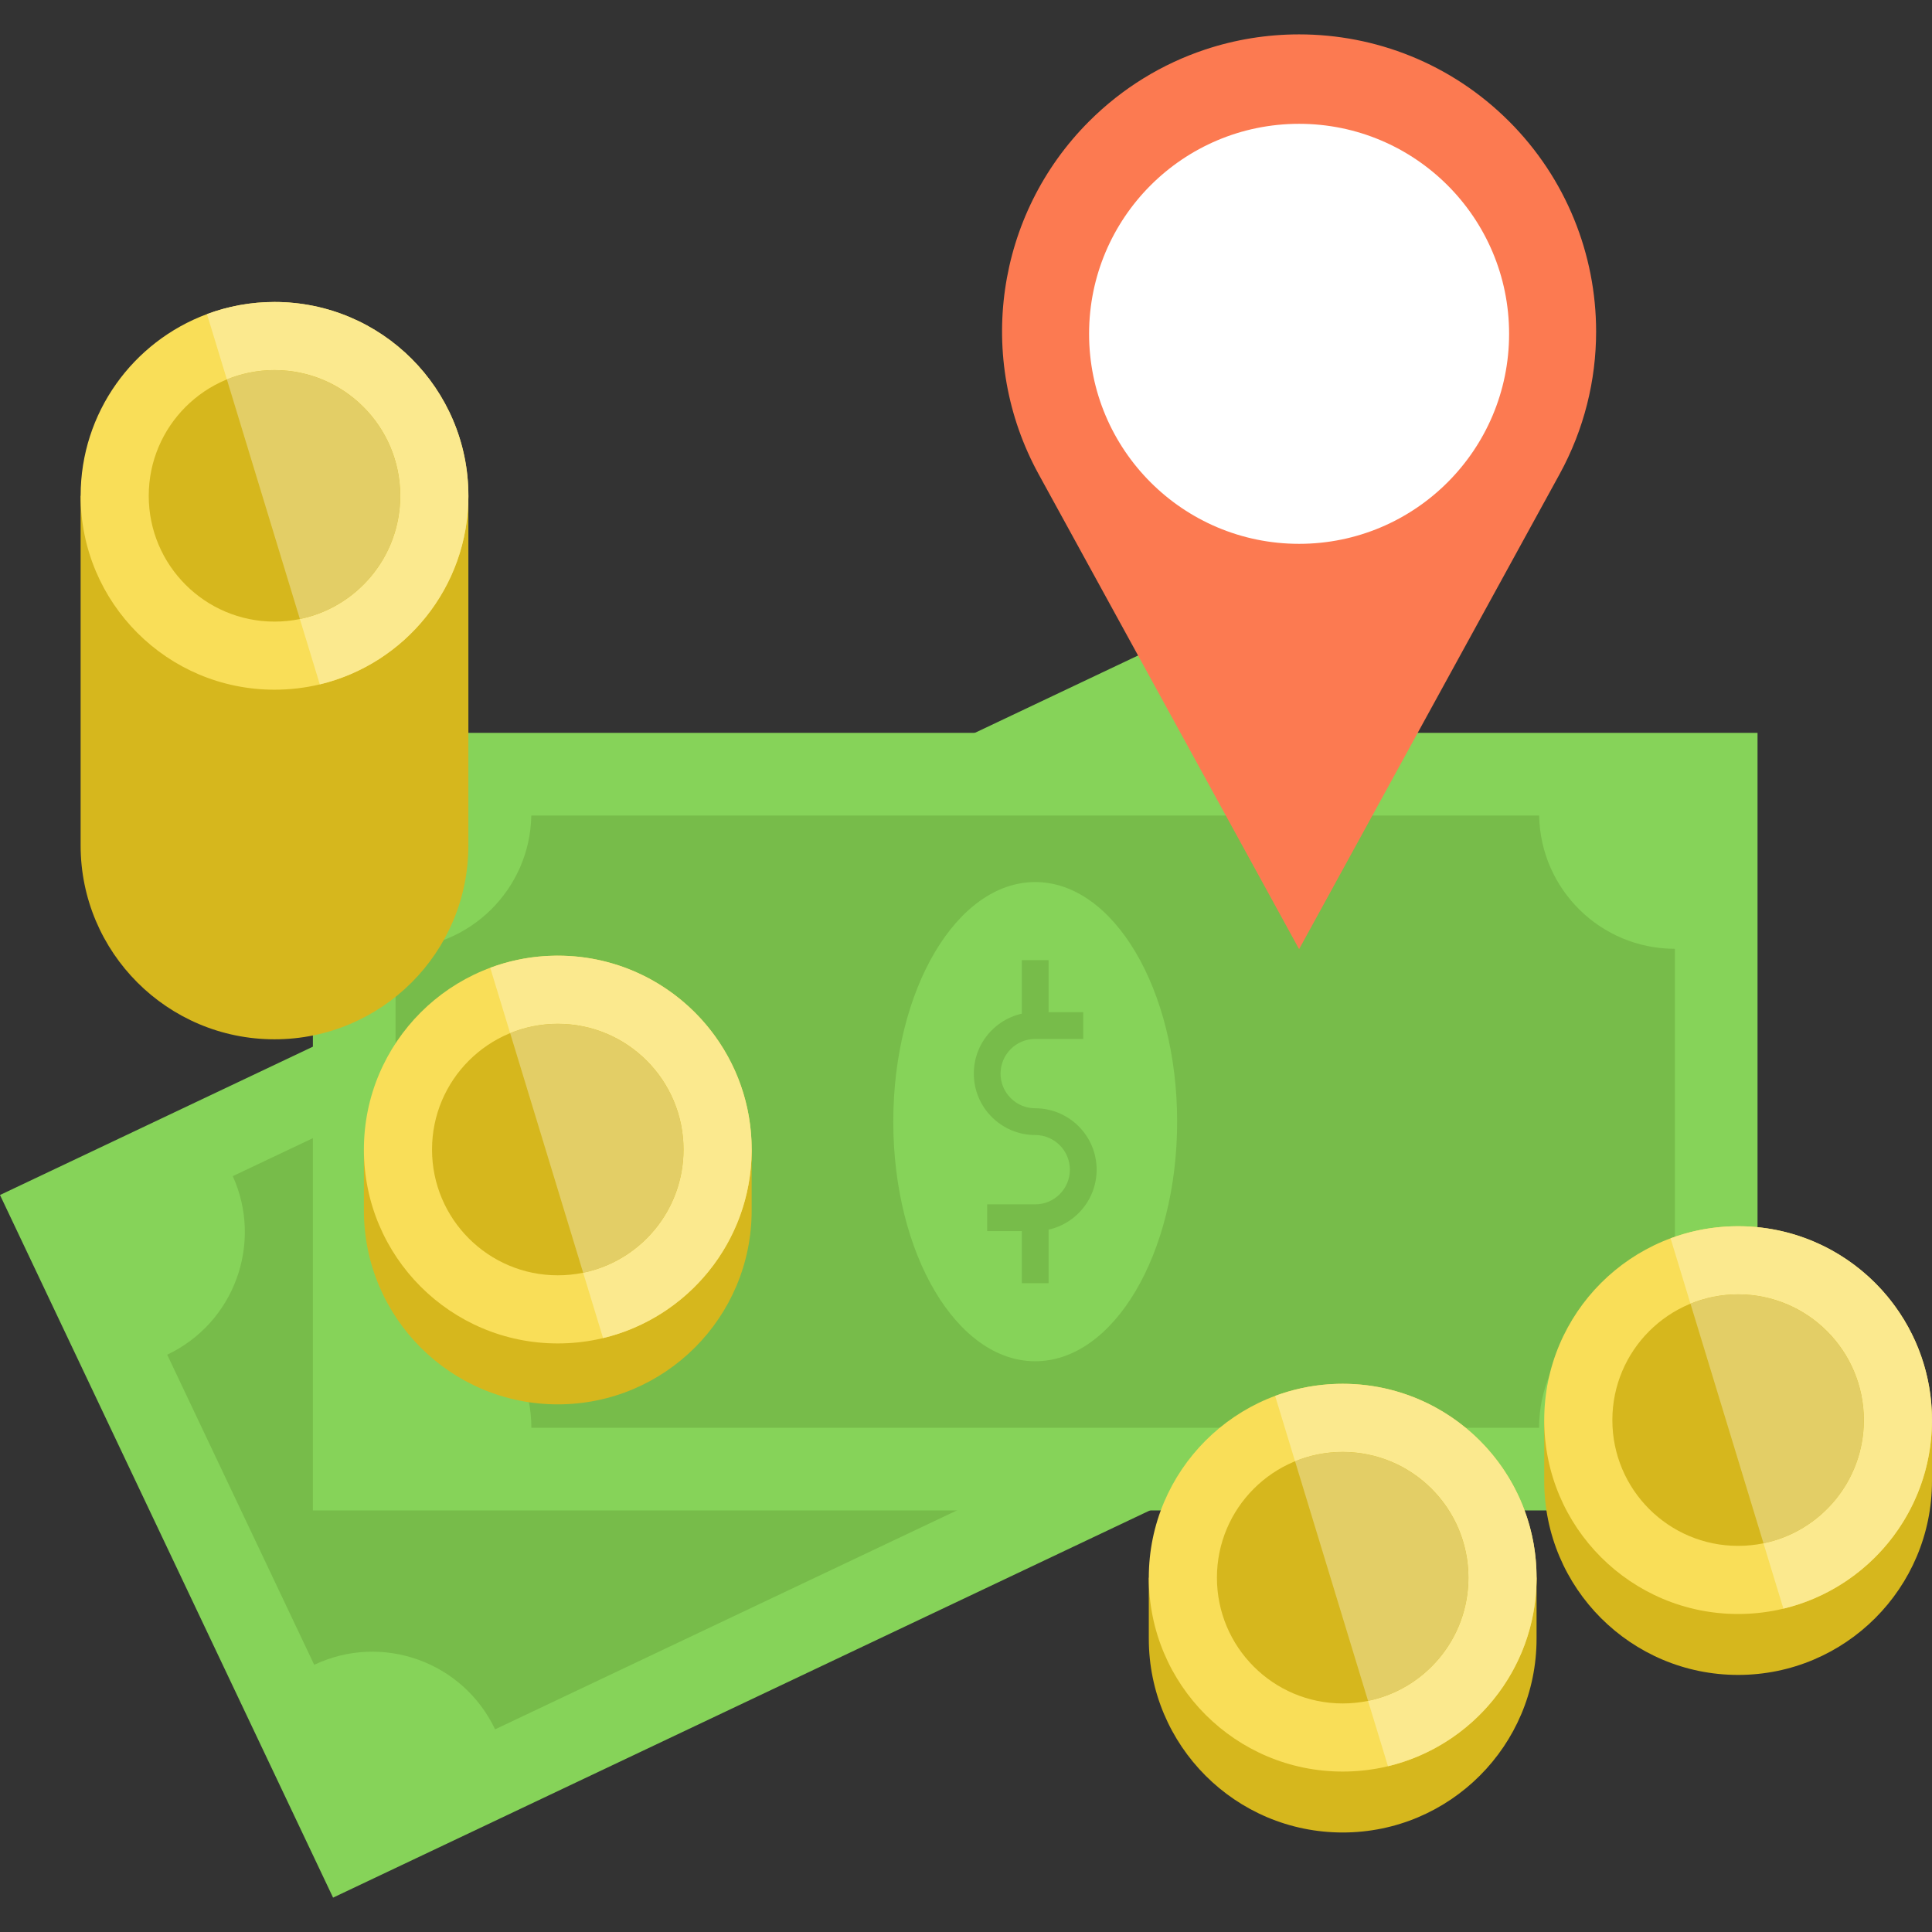 <svg width="170" height="170" viewBox="0 0 170 170" fill="none" xmlns="http://www.w3.org/2000/svg">
<rect x="0" y="0" width="170" height="170" fill="#333333" stroke="none"/>
<g clip-path="url(#clip0)">
<path d="M0 105.15L114.863 50.699L144.171 112.525L29.308 166.975L0 105.15Z" fill="#86D359"/>
<path d="M27.648 146.489L14.712 119.203C20.61 116.407 23.161 109.413 20.482 103.491L100.615 65.504C103.504 71.326 110.533 73.779 116.431 70.983L129.365 98.269C123.402 101.096 120.86 108.221 123.687 114.185L43.563 152.168C40.736 146.204 33.611 143.662 27.648 146.489Z" fill="#77BC4A"/>
<path d="M81.116 127.888C87.349 124.933 88.358 114.009 83.37 103.488C78.383 92.966 69.287 86.832 63.054 89.787C56.822 92.741 55.813 103.665 60.801 114.187C65.789 124.708 74.884 130.842 81.116 127.888Z" fill="#86D359"/>
<path d="M76.211 117.54L72.391 119.351L71.383 117.224L75.203 115.413C76.723 114.692 77.373 112.87 76.653 111.35C75.932 109.83 74.11 109.18 72.59 109.9C69.897 111.177 66.668 110.025 65.391 107.332C64.115 104.639 65.267 101.41 67.96 100.133L71.78 98.322L72.788 100.45L68.969 102.261C67.449 102.981 66.798 104.804 67.519 106.323C68.239 107.843 70.062 108.493 71.582 107.773C74.274 106.497 77.504 107.649 78.78 110.342C80.057 113.035 78.904 116.264 76.211 117.54Z" fill="#77BC4A"/>
<path d="M69.527 100.694L67.399 101.703L64.933 96.5L67.061 95.491L69.527 100.694Z" fill="#77BC4A"/>
<path d="M77.11 122.182L79.238 121.173L76.771 115.97L74.644 116.979L77.11 122.182Z" fill="#77BC4A"/>
<path d="M27.532 64.486H154.648V132.906H27.532V64.486Z" fill="#86D359"/>
<path d="M34.807 113.683V83.486C41.335 83.486 46.635 78.258 46.751 71.761H135.431C135.548 78.259 140.848 83.486 147.375 83.486V113.683C140.775 113.683 135.426 119.032 135.426 125.632H46.756C46.756 119.032 41.407 113.683 34.807 113.683Z" fill="#77BC4A"/>
<path d="M91.09 119.78C97.987 119.78 103.579 110.34 103.579 98.696C103.579 87.052 97.987 77.613 91.09 77.613C84.193 77.613 78.602 87.052 78.602 98.696C78.602 110.34 84.193 119.78 91.09 119.78Z" fill="#86D359"/>
<path d="M91.09 108.328H86.863V105.973H91.09C92.772 105.973 94.14 104.605 94.14 102.923C94.14 101.241 92.772 99.873 91.09 99.873C88.11 99.873 85.686 97.449 85.686 94.469C85.686 91.489 88.11 89.064 91.09 89.064H95.317V91.418H91.09C89.408 91.418 88.04 92.787 88.04 94.469C88.04 96.151 89.408 97.519 91.09 97.519C94.07 97.519 96.495 99.943 96.495 102.923C96.495 105.903 94.07 108.328 91.09 108.328Z" fill="#77BC4A"/>
<path d="M92.267 84.485H89.912V90.242H92.267V84.485Z" fill="#77BC4A"/>
<path d="M92.267 107.15H89.912V112.908H92.267V107.15Z" fill="#77BC4A"/>
<path d="M140.445 29.171C140.445 33.46 139.393 37.781 137.227 41.729L124.477 64.975L114.31 83.517L91.393 41.729C85.809 31.541 87.614 18.894 95.827 10.681C98.79 7.718 102.286 5.615 106.01 4.371C108.698 3.472 111.504 3.025 114.31 3.025C120.997 3.025 127.683 5.575 132.789 10.681C137.819 15.711 140.445 22.402 140.445 29.171Z" fill="#FC7A51"/>
<path d="M114.309 47.853C124.515 47.853 132.788 39.58 132.788 29.374C132.788 19.168 124.515 10.895 114.309 10.895C104.104 10.895 95.83 19.168 95.83 29.374C95.83 39.58 104.104 47.853 114.309 47.853Z" fill="white"/>
<path d="M152.94 147.379C143.518 147.379 135.879 139.741 135.879 130.319V124.957H169.999V130.319C169.999 139.741 162.362 147.379 152.94 147.379Z" fill="#D6B71D"/>
<path d="M169.999 124.957C169.999 115.536 162.361 107.897 152.939 107.897C143.517 107.897 135.879 115.535 135.879 124.957C135.879 134.379 143.517 142.018 152.939 142.018C162.361 142.018 169.999 134.379 169.999 124.957Z" fill="#F9DE58"/>
<path d="M164.006 124.957C164.006 118.846 159.051 113.891 152.94 113.891C146.828 113.891 141.874 118.846 141.874 124.957C141.874 131.069 146.828 136.024 152.94 136.024C159.051 136.024 164.006 131.069 164.006 124.957Z" fill="#D6B71D"/>
<path d="M118.145 161.244C108.723 161.244 101.085 153.606 101.085 144.184V138.823H135.205V144.184C135.205 153.606 127.567 161.244 118.145 161.244Z" fill="#D6B71D"/>
<path d="M135.205 138.823C135.205 129.401 127.567 121.762 118.145 121.762C108.723 121.762 101.085 129.4 101.085 138.823C101.085 148.245 108.723 155.883 118.145 155.883C127.567 155.883 135.205 148.245 135.205 138.823Z" fill="#F9DE58"/>
<path d="M129.212 138.823C129.212 132.711 124.257 127.757 118.146 127.757C112.034 127.757 107.08 132.711 107.08 138.823C107.08 144.934 112.034 149.889 118.146 149.889C124.257 149.889 129.212 144.934 129.212 138.823Z" fill="#D6B71D"/>
<path d="M49.08 123.572C39.658 123.572 32.02 115.934 32.02 106.512V101.151H66.14V106.512C66.14 115.934 58.502 123.572 49.08 123.572Z" fill="#D6B71D"/>
<path d="M66.141 101.151C66.141 91.729 58.502 84.091 49.08 84.091C39.658 84.091 32.02 91.729 32.02 101.151C32.02 110.573 39.658 118.211 49.08 118.211C58.503 118.211 66.141 110.573 66.141 101.151Z" fill="#F9DE58"/>
<path d="M60.147 101.151C60.147 95.039 55.193 90.085 49.081 90.085C42.969 90.085 38.015 95.039 38.015 101.151C38.015 107.262 42.969 112.217 49.081 112.217C55.192 112.217 60.147 107.262 60.147 101.151Z" fill="#D6B71D"/>
<path d="M24.154 91.45C14.733 91.45 7.094 83.812 7.094 74.389V43.629H41.214V74.389C41.214 83.812 33.577 91.45 24.154 91.45Z" fill="#D6B71D"/>
<path d="M41.215 43.629C41.215 51.678 35.639 58.423 28.14 60.221C26.861 60.526 25.526 60.688 24.153 60.688C14.731 60.688 7.095 53.051 7.095 43.629C7.095 36.299 11.717 30.048 18.212 27.639C20.06 26.948 22.065 26.571 24.153 26.571C33.575 26.571 41.215 34.208 41.215 43.629Z" fill="#F9DE58"/>
<path d="M35.221 43.629C35.221 37.518 30.266 32.563 24.154 32.563C18.043 32.563 13.088 37.518 13.088 43.629C13.088 49.741 18.043 54.696 24.154 54.696C30.266 54.696 35.221 49.741 35.221 43.629Z" fill="#D6B71D"/>
<path d="M24.153 26.571C22.065 26.571 20.06 26.948 18.212 27.639L19.963 33.385C21.256 32.855 22.671 32.563 24.154 32.563C30.266 32.563 35.22 37.518 35.22 43.629C35.22 48.976 31.429 53.437 26.387 54.47L28.14 60.221C35.639 58.424 41.215 51.678 41.215 43.63C41.215 34.208 33.575 26.571 24.153 26.571Z" fill="#FBE98E"/>
<path d="M24.155 32.563C22.671 32.563 21.256 32.855 19.963 33.385L26.388 54.47C31.429 53.437 35.221 48.977 35.221 43.63C35.221 37.518 30.267 32.563 24.155 32.563Z" fill="#E3CE66"/>
<path d="M62.504 90.621C64.782 93.521 66.14 97.177 66.14 101.151C66.14 101.15 66.14 101.15 66.14 101.149C66.14 97.176 64.782 93.52 62.504 90.621ZM62.488 90.601C62.493 90.607 62.497 90.612 62.502 90.618C62.497 90.612 62.493 90.607 62.488 90.601ZM47.962 84.127C47.961 84.127 47.961 84.127 47.96 84.127C47.961 84.127 47.961 84.127 47.962 84.127ZM48.015 84.124C48.012 84.124 48.009 84.124 48.005 84.124C48.009 84.124 48.012 84.124 48.015 84.124ZM48.071 84.12C48.064 84.12 48.059 84.121 48.052 84.121C48.059 84.121 48.065 84.12 48.071 84.12ZM48.134 84.117C48.123 84.117 48.112 84.118 48.101 84.118C48.112 84.118 48.123 84.117 48.134 84.117ZM48.914 84.091C48.658 84.094 48.403 84.102 48.15 84.116C48.404 84.102 48.658 84.094 48.914 84.091ZM48.969 84.091C48.951 84.091 48.933 84.091 48.915 84.091C48.933 84.091 48.951 84.091 48.969 84.091ZM49.025 84.091C49.007 84.091 48.989 84.091 48.971 84.091C48.989 84.091 49.007 84.091 49.025 84.091ZM49.078 84.091C49.06 84.091 49.043 84.091 49.025 84.091C49.043 84.091 49.062 84.091 49.079 84.091C49.079 84.091 49.079 84.091 49.078 84.091Z" fill="#A3D284"/>
<path d="M66.14 101.336C66.14 101.337 66.14 101.338 66.14 101.338C66.14 101.338 66.14 101.338 66.14 101.336ZM66.14 101.285C66.14 101.288 66.14 101.292 66.14 101.295C66.14 101.291 66.14 101.289 66.14 101.285ZM66.14 101.23C66.14 101.236 66.14 101.242 66.14 101.247C66.14 101.242 66.14 101.236 66.14 101.23ZM66.14 101.161C66.14 101.174 66.14 101.187 66.14 101.199C66.14 101.187 66.14 101.174 66.14 101.161Z" fill="#E3CE66"/>
<path d="M49.08 84.091C49.062 84.091 49.043 84.091 49.025 84.091C49.007 84.091 48.989 84.091 48.971 84.091C48.97 84.091 48.97 84.091 48.969 84.091C48.951 84.091 48.933 84.091 48.916 84.091C48.915 84.091 48.915 84.091 48.914 84.091C48.658 84.094 48.404 84.102 48.15 84.116C48.145 84.116 48.14 84.117 48.134 84.117C48.123 84.117 48.113 84.118 48.101 84.118C48.091 84.119 48.081 84.12 48.071 84.12C48.065 84.12 48.059 84.121 48.053 84.121C48.041 84.122 48.028 84.123 48.016 84.124C48.012 84.124 48.009 84.124 48.005 84.124C47.991 84.125 47.977 84.126 47.962 84.127C47.962 84.127 47.962 84.127 47.961 84.127C46.275 84.236 44.653 84.591 43.137 85.158L44.889 90.906C46.182 90.376 47.597 90.084 49.08 90.084C55.192 90.084 60.146 95.038 60.146 101.15C60.146 106.497 56.355 110.958 51.314 111.991L53.065 117.74C60.505 115.957 66.053 109.302 66.139 101.338C66.139 101.338 66.139 101.336 66.139 101.336C66.139 101.322 66.14 101.308 66.14 101.294C66.14 101.291 66.14 101.287 66.14 101.284C66.14 101.272 66.14 101.259 66.14 101.247C66.14 101.241 66.14 101.235 66.14 101.23C66.14 101.219 66.14 101.209 66.14 101.199C66.14 101.187 66.14 101.174 66.14 101.161C66.14 101.157 66.14 101.153 66.14 101.15C66.14 97.176 64.782 93.52 62.504 90.62C62.503 90.62 62.502 90.618 62.502 90.618C62.497 90.612 62.493 90.606 62.488 90.6C59.364 86.637 54.518 84.091 49.08 84.091Z" fill="#FBE98E"/>
<path d="M49.08 90.085C47.597 90.085 46.182 90.377 44.889 90.906L51.314 111.992C56.355 110.958 60.147 106.497 60.147 101.151C60.147 95.039 55.192 90.085 49.08 90.085Z" fill="#E3CE66"/>
<path d="M134.152 132.906C134.834 134.749 135.206 136.742 135.206 138.822C135.206 138.821 135.206 138.821 135.206 138.821C135.206 136.741 134.834 134.749 134.152 132.906Z" fill="white"/>
<path d="M132.177 129.115C132.985 130.282 133.652 131.554 134.152 132.907H134.153C133.652 131.554 132.985 130.282 132.177 129.115ZM132.161 129.092C132.166 129.1 132.171 129.107 132.176 129.115C132.171 129.107 132.166 129.1 132.161 129.092ZM132.145 129.069C132.145 129.07 132.146 129.071 132.146 129.072C132.146 129.071 132.145 129.07 132.145 129.069Z" fill="#ADE18E"/>
<path d="M116.982 121.802C116.978 121.802 116.975 121.802 116.971 121.802C116.975 121.802 116.978 121.802 116.982 121.802ZM117.038 121.798C117.03 121.798 117.022 121.799 117.014 121.8C117.022 121.799 117.03 121.798 117.038 121.798ZM117.094 121.795C117.083 121.795 117.072 121.796 117.061 121.797C117.072 121.796 117.083 121.795 117.094 121.795ZM117.155 121.791C117.14 121.792 117.125 121.793 117.11 121.794C117.125 121.793 117.14 121.791 117.155 121.791ZM118.143 121.762C117.813 121.762 117.486 121.772 117.16 121.791C117.485 121.772 117.814 121.763 118.144 121.762C118.144 121.762 118.144 121.762 118.143 121.762Z" fill="#A3D284"/>
<path d="M135.205 139.008C135.205 139.009 135.205 139.01 135.205 139.01C135.205 139.009 135.205 139.009 135.205 139.008ZM135.205 138.957C135.205 138.96 135.205 138.964 135.205 138.967C135.205 138.963 135.205 138.96 135.205 138.957ZM135.205 138.902C135.205 138.908 135.205 138.914 135.205 138.92C135.205 138.914 135.205 138.908 135.205 138.902ZM135.206 138.833C135.206 138.846 135.206 138.859 135.206 138.871C135.206 138.858 135.206 138.846 135.206 138.833Z" fill="#E3CE66"/>
<path d="M118.144 121.762C117.814 121.762 117.485 121.772 117.16 121.791C117.158 121.791 117.156 121.791 117.154 121.791C117.14 121.792 117.125 121.793 117.11 121.794C117.105 121.794 117.099 121.795 117.094 121.795C117.082 121.795 117.072 121.796 117.061 121.797C117.053 121.797 117.045 121.797 117.037 121.798C117.03 121.798 117.021 121.799 117.014 121.8C117.003 121.8 116.992 121.801 116.982 121.802C116.978 121.802 116.974 121.802 116.97 121.802C115.304 121.916 113.702 122.27 112.202 122.83L113.953 128.578C115.246 128.048 116.662 127.756 118.145 127.756C124.257 127.756 129.211 132.711 129.211 138.822C129.211 144.169 125.419 148.63 120.378 149.663L122.13 155.412C129.57 153.629 135.117 146.975 135.204 139.01C135.204 139.01 135.204 139.009 135.204 139.008C135.204 138.995 135.205 138.98 135.205 138.966C135.205 138.964 135.205 138.96 135.205 138.956C135.205 138.944 135.205 138.931 135.205 138.919C135.205 138.913 135.205 138.907 135.205 138.902C135.205 138.891 135.205 138.881 135.205 138.871C135.205 138.858 135.205 138.845 135.205 138.833C135.205 138.829 135.205 138.825 135.205 138.821C135.205 136.742 134.833 134.749 134.151 132.906C133.651 131.553 132.985 130.282 132.176 129.115L132.176 129.114C132.171 129.107 132.165 129.099 132.16 129.092C132.155 129.085 132.151 129.078 132.145 129.071C132.145 129.07 132.144 129.07 132.144 129.069C129.061 124.653 123.939 121.763 118.144 121.762Z" fill="#FBE98E"/>
<path d="M118.145 127.757C116.662 127.757 115.246 128.048 113.954 128.578L120.378 149.664C125.419 148.631 129.211 144.17 129.211 138.823C129.211 132.711 124.257 127.757 118.145 127.757Z" fill="#E3CE66"/>
<path d="M166.363 114.427C168.641 117.327 170 120.983 170 124.957C170 124.956 170 124.956 170 124.956C169.999 120.982 168.641 117.327 166.363 114.427ZM166.346 114.405C166.351 114.412 166.356 114.418 166.361 114.425C166.356 114.418 166.351 114.412 166.346 114.405Z" fill="white"/>
<path d="M151.727 107.94C151.722 107.94 151.718 107.94 151.714 107.94C151.719 107.94 151.722 107.94 151.727 107.94ZM151.78 107.936C151.772 107.936 151.764 107.937 151.757 107.938C151.764 107.937 151.773 107.937 151.78 107.936ZM151.836 107.933C151.825 107.933 151.814 107.934 151.803 107.935C151.814 107.934 151.825 107.933 151.836 107.933ZM151.891 107.929C151.878 107.93 151.865 107.931 151.852 107.931C151.865 107.931 151.878 107.93 151.891 107.929ZM151.952 107.925C151.936 107.926 151.919 107.927 151.903 107.928C151.919 107.927 151.935 107.926 151.952 107.925ZM152.829 107.898C152.535 107.9 152.243 107.909 151.953 107.925C152.243 107.909 152.535 107.9 152.829 107.898ZM152.937 107.897C152.901 107.897 152.865 107.897 152.829 107.898C152.865 107.898 152.902 107.897 152.938 107.897C152.938 107.897 152.938 107.897 152.937 107.897Z" fill="#ADE18E"/>
<path d="M169.999 125.143C169.999 125.143 169.999 125.145 169.999 125.145C169.999 125.144 169.999 125.144 169.999 125.143ZM169.999 125.092C169.999 125.094 169.999 125.098 169.999 125.101C169.999 125.098 169.999 125.095 169.999 125.092ZM170 125.037C170 125.043 170 125.048 170 125.054C170 125.048 170 125.043 170 125.037ZM170 124.968C170 124.981 170 124.994 170 125.006C170 124.993 170 124.981 170 124.968Z" fill="#E3CE66"/>
<path d="M152.938 107.897C152.902 107.897 152.865 107.897 152.829 107.898H152.829C152.535 107.9 152.243 107.909 151.953 107.925H151.952C151.935 107.926 151.919 107.927 151.902 107.928C151.899 107.928 151.895 107.929 151.891 107.929C151.878 107.93 151.865 107.931 151.852 107.931C151.846 107.932 151.841 107.932 151.835 107.932C151.825 107.933 151.814 107.934 151.803 107.934C151.795 107.934 151.788 107.935 151.78 107.936C151.773 107.936 151.764 107.937 151.756 107.937C151.747 107.938 151.737 107.938 151.727 107.939C151.722 107.94 151.718 107.94 151.714 107.94C150.066 108.057 148.48 108.409 146.996 108.964L148.747 114.712C150.04 114.182 151.456 113.89 152.939 113.89C159.051 113.89 164.005 118.844 164.005 124.956C164.005 130.303 160.213 134.764 155.172 135.797L156.924 141.546C164.364 139.762 169.912 133.109 169.998 125.144C169.998 125.144 169.998 125.143 169.998 125.142C169.998 125.129 169.999 125.114 169.999 125.1C169.999 125.098 169.999 125.094 169.999 125.09C169.999 125.078 169.999 125.065 169.999 125.053C169.999 125.047 169.999 125.041 169.999 125.036C169.999 125.026 169.999 125.016 169.999 125.005C169.999 124.993 169.999 124.98 169.999 124.967C169.999 124.964 169.999 124.959 169.999 124.956C169.999 120.983 168.641 117.327 166.362 114.426C166.361 114.425 166.361 114.425 166.36 114.424C166.355 114.418 166.35 114.411 166.345 114.405C163.222 110.442 158.377 107.898 152.938 107.897Z" fill="#FBE98E"/>
<path d="M152.94 113.891C151.456 113.891 150.041 114.183 148.748 114.713L155.173 135.798C160.214 134.765 164.006 130.305 164.006 124.958C164.006 118.846 159.051 113.891 152.94 113.891Z" fill="#E3CE66"/>
</g>
<defs>
<clipPath id="clip0">
<rect width="170" height="170" fill="white"/>
</clipPath>
</defs>
</svg>
